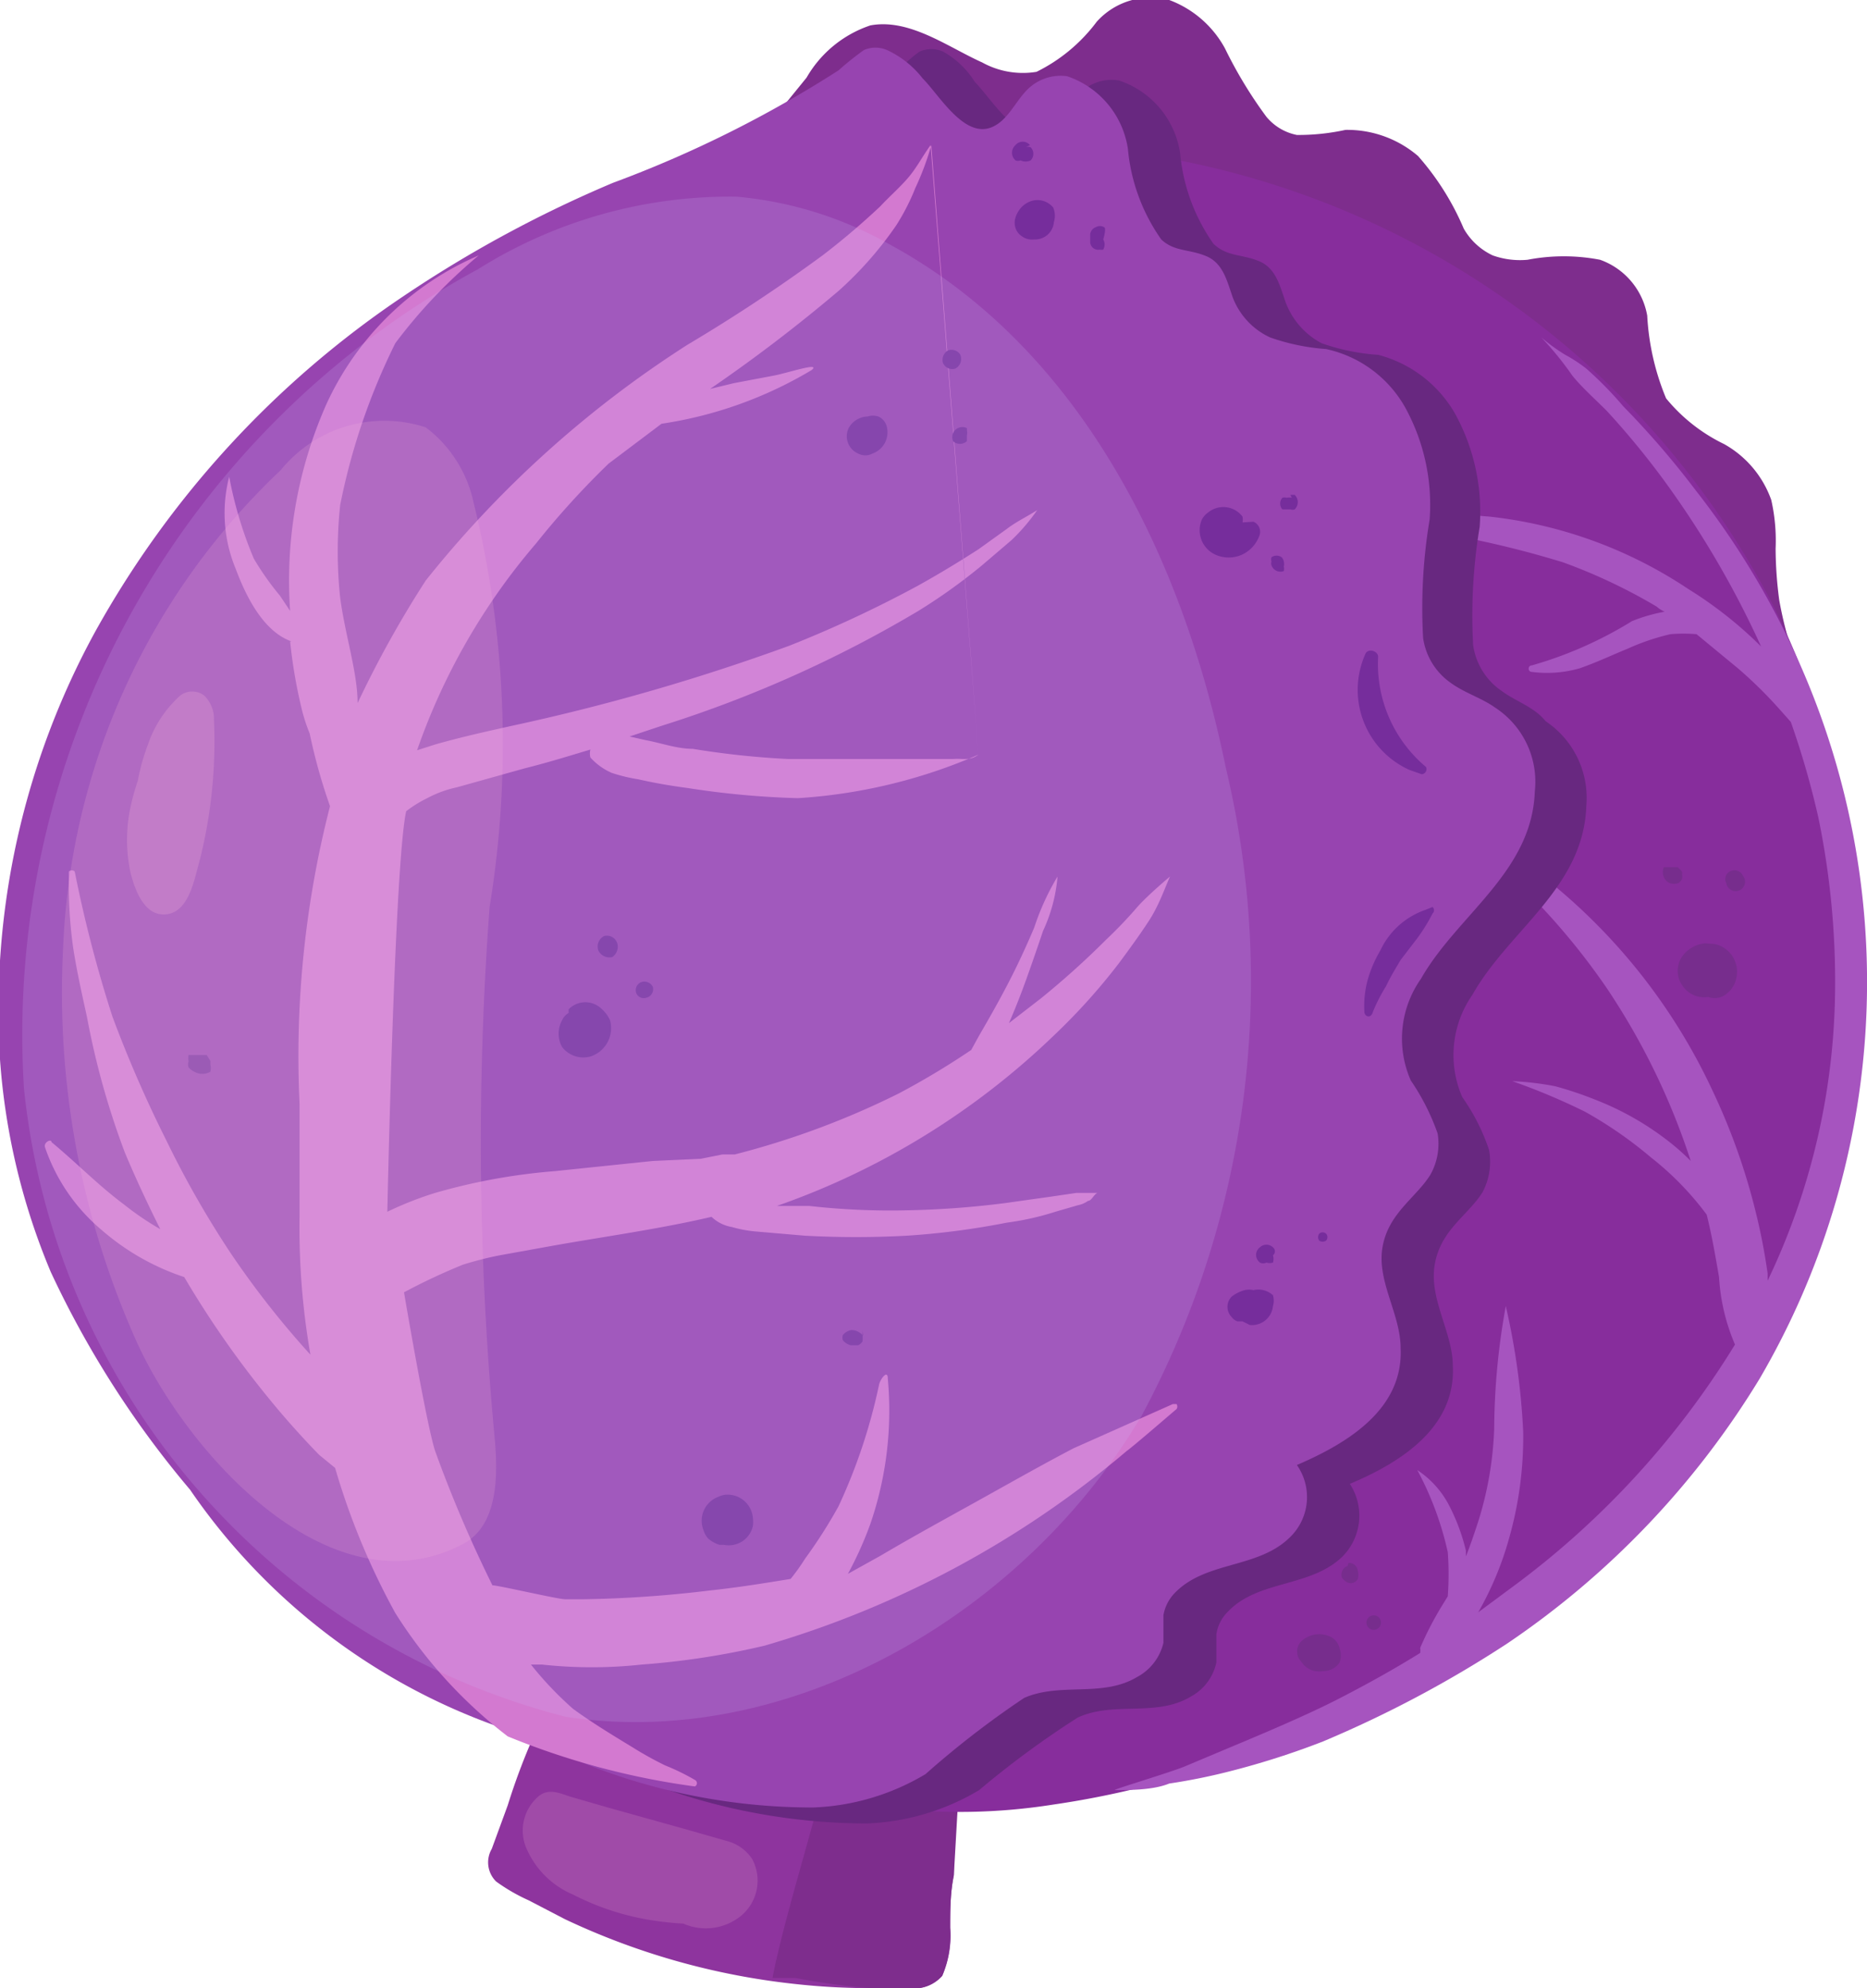 <svg xmlns="http://www.w3.org/2000/svg" viewBox="0 0 25.74 27.4"><g id="Layer_2" data-name="Layer 2"><g id="Layer_1-2" data-name="Layer 1"><g id="Group_4973" data-name="Group 4973"><path id="Path_19683-3" data-name="Path 19683-3" d="M12.83,24.19h0l-5.18-.57c0-.09-.11-.11-.15,0A8.92,8.92,0,0,0,7,24.88l-.22.6a.37.37,0,0,0,.06.45,2.51,2.51,0,0,0,.45.26l.5.26a9.88,9.88,0,0,0,3.15.89A9.59,9.59,0,0,0,12,27.4l.54,0a.51.51,0,0,0,.45-.17,1.36,1.36,0,0,0,.11-.66c0-.24,0-.48.05-.73,0-.52.06-1,.1-1.57C13.26,24,12.85,23.92,12.83,24.19Z" style="fill:#8e349e"/><path id="Path_19684-3" data-name="Path 19684-3" d="M12.83,24.19h0L11.42,24a1.55,1.55,0,0,1,0,.21c-.05.29-.12.58-.2.87l-.24.86c-.08.29-.16.58-.23.87s-.07.3-.1.45l.32,0A9.46,9.46,0,0,0,12,27.4a4.87,4.87,0,0,0,.54,0,.53.53,0,0,0,.45-.17,1.48,1.48,0,0,0,.11-.66c0-.24,0-.48.05-.72l.09-1.58C13.26,24,12.85,23.92,12.83,24.19Z" style="fill:#7e2d8d"/><path id="Path_19685-3" data-name="Path 19685-3" d="M23.77,6.12a2.36,2.36,0,0,1-.8-.63,3.44,3.44,0,0,1-.26-1.14,1,1,0,0,0-.65-.77,2.64,2.64,0,0,0-1,0,1.12,1.12,0,0,1-.48-.06.9.9,0,0,1-.4-.37,3.68,3.68,0,0,0-.63-1,1.5,1.5,0,0,0-1-.36,3.05,3.05,0,0,1-.67.07.73.73,0,0,1-.42-.25,6,6,0,0,1-.57-.94A1.45,1.45,0,0,0,16.12,0a1,1,0,0,0-1,.3,2.31,2.31,0,0,1-.83.69,1.16,1.16,0,0,1-.75-.13c-.47-.21-1-.61-1.54-.51a1.6,1.6,0,0,0-.88.72l-1,1.23-.49.6a.18.18,0,0,0,0,.24.09.09,0,0,0,.07,0A42.38,42.38,0,0,1,22.11,8.57,9.11,9.11,0,0,1,25,11a.09.09,0,0,0,.12,0,.1.1,0,0,0,0-.09,1.54,1.54,0,0,0-.08-.19l-.05-1a0,0,0,0,0,0-.05v0a5.23,5.23,0,0,1-.46-1.4,5.52,5.52,0,0,1-.05-.71,2.54,2.54,0,0,0-.06-.67A1.43,1.43,0,0,0,23.77,6.12Z" style="fill:#7e2d8d"/><path id="Path_19686-3" data-name="Path 19686-3" d="M24.44,8.33A11.78,11.78,0,0,0,14.46,2,6.32,6.32,0,0,0,10.25,3.2,4.1,4.1,0,0,0,9.54,4a.16.16,0,0,0,.12.26l.38,20a.05.05,0,0,0,0,.07s0,0,0,0a8.26,8.26,0,0,0,4.48.54,12.38,12.38,0,0,0,4.65-1.67,15.71,15.71,0,0,0,4-3.27,10.09,10.09,0,0,0,2-3.63A11,11,0,0,0,24.44,8.33Z" style="fill:#872d9c"/><path id="Path_19687-3" data-name="Path 19687-3" d="M24.9,9.35a11.22,11.22,0,0,0-1.52-2.59,12,12,0,0,0-1-1.16,5,5,0,0,0-.51-.52,2.08,2.08,0,0,0-.29-.19,2.52,2.52,0,0,1-.33-.24s0,0,0,0a4.52,4.52,0,0,1,.43.53c.14.17.31.32.47.48a11.17,11.17,0,0,1,.82,1,13,13,0,0,1,1.31,2.25,5.61,5.61,0,0,0-1-.79,6.14,6.14,0,0,0-2.74-1,10.91,10.91,0,0,1-1.7-.26s0,0,0,0a2.62,2.62,0,0,0,1.31.54,13.64,13.64,0,0,1,1.4.35,7.61,7.61,0,0,1,1.29.61.41.41,0,0,0,.11.07,2.32,2.32,0,0,0-.45.13,5.48,5.48,0,0,1-1.38.61c-.06,0-.06.09,0,.09a1.63,1.63,0,0,0,.66-.05c.23-.08.44-.18.66-.27a3.16,3.16,0,0,1,.59-.2,2.16,2.16,0,0,1,.36,0l.57.47a6,6,0,0,1,.57.56l.16.18a11.75,11.75,0,0,1,.38,1.32,11.17,11.17,0,0,1,.23,2.38,9.47,9.47,0,0,1-.93,4v-.1a8.36,8.36,0,0,0-.17-.87,8.77,8.77,0,0,0-.59-1.65,8.11,8.11,0,0,0-2.14-2.79,9,9,0,0,0-.79-.59,4.44,4.44,0,0,0-.87-.44h0s0,0,0,0c.42.36.87.71,1.26,1.1a9.39,9.39,0,0,1,1.07,1.29A9.56,9.56,0,0,1,23.31,16a3.11,3.11,0,0,0-.33-.29,4,4,0,0,0-1-.56,4.88,4.88,0,0,0-.54-.18,4,4,0,0,0-.59-.07s0,0,0,0a9,9,0,0,1,1,.42,5.68,5.68,0,0,1,.91.63,4.12,4.12,0,0,1,.77.79l0,0c.07.28.12.57.17.86a2.75,2.75,0,0,0,.22.93h0a11.82,11.82,0,0,1-3,3.29l-.54.4a4.45,4.45,0,0,0,.42-1A5.12,5.12,0,0,0,21,19.73,9.73,9.73,0,0,0,20.76,18a0,0,0,0,0,0,0,9.67,9.67,0,0,0-.16,1.69A4.8,4.8,0,0,1,20.37,21c-.05.15-.1.3-.16.45,0,0,0,0,0-.08a2.72,2.72,0,0,0-.23-.62,1.3,1.3,0,0,0-.44-.49s-.05,0,0,0a4.38,4.38,0,0,1,.42,1.13,4.1,4.1,0,0,1,0,.61h0l-.08.13a4.56,4.56,0,0,0-.3.58.25.25,0,0,1,0,.07c-.37.23-.75.44-1.14.64s-.95.44-1.43.64l-.69.29c-.26.1-1,.32-.95.32.21,0,.53,0,.75-.09a8.29,8.29,0,0,0,.84-.17A11.05,11.05,0,0,0,18.24,24a15.82,15.82,0,0,0,2.54-1.35A11.8,11.8,0,0,0,24.26,19,10.83,10.83,0,0,0,24.9,9.35Z" style="fill:#a654bf"/><path id="Path_19688-3" data-name="Path 19688-3" d="M20.7,9.52a.92.92,0,0,1-.39-.63,7.44,7.44,0,0,1,.09-1.63,2.8,2.8,0,0,0-.34-1.56A1.72,1.72,0,0,0,19,4.89a2.92,2.92,0,0,1-.78-.16,1.06,1.06,0,0,1-.49-.55c-.08-.22-.13-.48-.37-.58s-.44-.06-.63-.24a2.57,2.57,0,0,1-.46-1.25,1.25,1.25,0,0,0-.84-1,.6.6,0,0,0-.57.21c-.14.14-.24.37-.42.47-.4.22-.76-.42-1-.66A1.21,1.21,0,0,0,13,.71a.4.4,0,0,0-.32,0c-.12.08-.23.2-.34.28A15.06,15.06,0,0,1,9.14,2.55,16.92,16.92,0,0,0,6.27,4.11,13.38,13.38,0,0,0,2,8.76,11,11,0,0,0,.73,14.7a9.72,9.72,0,0,0,.71,2.95,13.29,13.29,0,0,0,1.93,3.08A8.73,8.73,0,0,0,7.62,24c.34.16.69.31,1,.44a8.45,8.45,0,0,0,3.33.69,3.25,3.25,0,0,0,1.55-.46,12.62,12.62,0,0,1,1.36-1c.5-.23,1.08,0,1.56-.29a.7.7,0,0,0,.35-.47c0-.13,0-.26,0-.39a.55.55,0,0,1,.16-.31c.42-.44,1.14-.33,1.58-.76a.8.8,0,0,0,.1-1c.69-.29,1.46-.77,1.42-1.62,0-.47-.33-.92-.25-1.4s.46-.68.66-1a.9.9,0,0,0,.09-.58,2.79,2.79,0,0,0-.37-.73,1.45,1.45,0,0,1,.14-1.41c.5-.89,1.53-1.47,1.57-2.6a1.27,1.27,0,0,0-.56-1.17C21.15,9.74,20.9,9.67,20.7,9.52Z" style="fill:#682880"/><path id="Path_19689-3" data-name="Path 19689-3" d="M20,9.41a.91.91,0,0,1-.38-.62,7.4,7.4,0,0,1,.09-1.63,2.78,2.78,0,0,0-.34-1.55,1.65,1.65,0,0,0-1.09-.8,2.93,2.93,0,0,1-.77-.16A1,1,0,0,1,17,4.11c-.08-.22-.13-.48-.37-.58s-.44-.06-.62-.23a2.57,2.57,0,0,1-.46-1.25,1.25,1.25,0,0,0-.84-1,.65.65,0,0,0-.57.21c-.14.15-.24.37-.42.47-.4.23-.76-.41-1-.65a1.33,1.33,0,0,0-.49-.39.4.4,0,0,0-.32,0,4.29,4.29,0,0,0-.35.28A16.09,16.09,0,0,1,8.45,2.52,16.93,16.93,0,0,0,5.58,4.07,13.38,13.38,0,0,0,1.31,8.71,10.86,10.86,0,0,0,0,14.6a9.23,9.23,0,0,0,.7,2.93,13.41,13.41,0,0,0,1.92,3A8.65,8.65,0,0,0,6.88,23.8c.34.16.68.3,1,.43a8.48,8.48,0,0,0,3.33.68,3.25,3.25,0,0,0,1.55-.46,12.62,12.62,0,0,1,1.36-1.05c.5-.22,1.08,0,1.56-.29a.72.72,0,0,0,.36-.47c0-.13,0-.26,0-.38a.58.58,0,0,1,.16-.31c.43-.44,1.14-.33,1.58-.76a.77.77,0,0,0,.1-1c.7-.3,1.47-.77,1.43-1.61,0-.47-.33-.92-.25-1.39s.46-.68.66-1a.87.87,0,0,0,.1-.57,3.13,3.13,0,0,0-.37-.73,1.43,1.43,0,0,1,.14-1.4c.5-.88,1.53-1.47,1.57-2.58a1.22,1.22,0,0,0-.55-1.16C20.43,9.62,20.19,9.55,20,9.41Z" style="fill:#9744b0"/><path id="Path_19690-3" data-name="Path 19690-3" d="M12.83,2c-.11.15-.19.31-.31.45s-.26.26-.38.39a10.27,10.27,0,0,1-.8.68q-.9.66-1.86,1.23A14.82,14.82,0,0,0,5.87,8a14.6,14.6,0,0,0-.94,1.69c0-.42-.17-.93-.24-1.45a6.07,6.07,0,0,1,0-1.28,8.91,8.91,0,0,1,.76-2.23A7.18,7.18,0,0,1,6.6,3.52s0,0,0,0h0A4.08,4.08,0,0,0,4.5,5.57,6,6,0,0,0,4,8.42l-.14-.21A3.86,3.86,0,0,1,3.5,7.7a5.46,5.46,0,0,1-.34-1.13,0,0,0,0,0,0,0,0,0,0,0,0,0,0h0a2,2,0,0,0,.09,1.27c.13.35.37.86.77,1H4a6.89,6.89,0,0,0,.15.89,2.4,2.4,0,0,0,.12.38,7.73,7.73,0,0,0,.28,1,13.82,13.82,0,0,0-.42,4.1c0,.29,0,1.32,0,1.56a10.14,10.14,0,0,0,.15,1.9,12.31,12.31,0,0,1-1.1-1.4,13.35,13.35,0,0,1-.89-1.56,17.12,17.12,0,0,1-.74-1.7,17.77,17.77,0,0,1-.52-2,.06.06,0,0,0-.08,0s0,0,0,.06a6.19,6.19,0,0,0,.06,1c.05.32.12.63.19.95a10.93,10.93,0,0,0,.52,1.86c.15.36.32.72.49,1.06a4,4,0,0,1-.5-.34c-.35-.26-.65-.57-1-.86,0-.05-.11,0-.09.07a2.57,2.57,0,0,0,.78,1.14,3.32,3.32,0,0,0,1.14.65,13.32,13.32,0,0,0,1.14,1.64q.34.42.72.81l.22.18a9.87,9.87,0,0,0,.83,2A6.51,6.51,0,0,0,7,23.93a10.47,10.47,0,0,0,2.58.69.05.05,0,0,0,0-.09,3.11,3.11,0,0,0-.41-.2,4.79,4.79,0,0,1-.45-.25c-.28-.17-.56-.34-.82-.53a4.76,4.76,0,0,1-.58-.61l.15,0a6.37,6.37,0,0,0,1.38,0,10.79,10.79,0,0,0,1.69-.26A13.57,13.57,0,0,0,15.53,20c.11-.08.57-.48.69-.58a.06.06,0,0,0,0-.07s0,0-.05,0l-1.37.61c-.44.23-.88.48-1.33.73s-.89.49-1.33.75l-.45.25h0A5,5,0,0,0,12,21,4.8,4.8,0,0,0,12.24,19c0-.13-.1,0-.12.08a7.71,7.71,0,0,1-.56,1.68,6.76,6.76,0,0,1-.46.72,2.83,2.83,0,0,1-.2.28c-.37.06-.74.12-1.12.16a16.38,16.38,0,0,1-1.72.12H7.79c-.1,0-1-.21-1-.19A17.83,17.83,0,0,1,6,20c-.12-.36-.43-2.19-.43-2.19a8.5,8.5,0,0,1,.81-.38,4.77,4.77,0,0,1,.51-.13l.72-.13c.73-.13,1.47-.23,2.2-.4a.53.53,0,0,0,.28.14,1.7,1.7,0,0,0,.31.06l.7.06a13.08,13.08,0,0,0,1.4,0,10.63,10.63,0,0,0,1.38-.18,3.82,3.82,0,0,0,.67-.15l.31-.09a.35.35,0,0,0,.14-.06c.05,0,.08-.09.13-.11s0,0,0,0a0,0,0,0,0,0,0c-.06,0-.09,0-.15,0h-.14l-.34.05-.64.09a12.44,12.44,0,0,1-1.36.1,9.94,9.94,0,0,1-1.34-.06l-.45,0a10.49,10.49,0,0,0,3.82-2.35,8.47,8.47,0,0,0,.9-1c.14-.19.28-.38.41-.58s.2-.4.29-.61c0,0,0,0,0,0s-.31.26-.45.42a6,6,0,0,1-.43.45,11.54,11.54,0,0,1-.9.81l-.44.34c.07-.16.13-.31.19-.47s.19-.53.28-.8a2.2,2.2,0,0,0,.2-.75h0a3.42,3.42,0,0,0-.32.7c-.11.26-.23.52-.36.77s-.26.48-.4.72l-.11.2a10.77,10.77,0,0,1-1,.6,11.37,11.37,0,0,1-2.26.84l-.17,0-.3.06L9,16l-1.35.14A8.29,8.29,0,0,0,6,16.44a4.77,4.77,0,0,0-.66.26s.1-4.81.26-5.52A1.65,1.65,0,0,1,5.89,11a1.56,1.56,0,0,1,.41-.15l.93-.26c.32-.08.61-.17.91-.26a.21.21,0,0,0,0,.11.86.86,0,0,0,.29.21,2.22,2.22,0,0,0,.37.09c.22.05.45.09.68.12A11.82,11.82,0,0,0,11,11a7.39,7.39,0,0,0,2.49-.6m0,0c-.12.09-.22.05-.34.06l-.31,0-.64,0c-.44,0-.89,0-1.34,0a11.65,11.65,0,0,1-1.31-.14c-.22,0-.43-.08-.65-.12l-.22-.05.45-.15a16.7,16.7,0,0,0,3.53-1.58,7.82,7.82,0,0,0,.88-.63l.41-.35a2.71,2.71,0,0,0,.35-.41s0,0,0,0h0c-.14.09-.29.16-.42.26l-.39.28c-.28.18-.56.35-.85.51a16.52,16.52,0,0,1-1.76.82A28.9,28.9,0,0,1,7.07,10c-.36.08-.72.16-1.07.26l-.25.08,0,0A8.82,8.82,0,0,1,7.39,7.49a11.54,11.54,0,0,1,1-1.1l.73-.55a5.65,5.65,0,0,0,2.07-.74c.14-.12-.36.05-.54.08l-.53.1-.33.08q.92-.63,1.77-1.35a5,5,0,0,0,.8-.91,3.06,3.06,0,0,0,.26-.51A3.83,3.83,0,0,0,12.84,2s0,0,0,0,0,0,0,0Z" style="fill:#d379d0"/><path id="Path_19691-3" data-name="Path 19691-3" d="M17.28,17.78a.26.26,0,0,0-.12,0,.51.51,0,0,0-.18.09.2.2,0,0,0,0,.28.16.16,0,0,0,.08.06l.07,0,0,0,.1.05h0a.29.29,0,0,0,.32-.26.26.26,0,0,0,0-.15A.3.3,0,0,0,17.28,17.78Z" style="fill:#762d9c"/><path id="Path_19692-3" data-name="Path 19692-3" d="M17.55,17.19a.13.13,0,0,0-.18,0,.13.13,0,0,0-.05.13.14.14,0,0,0,.05.08.1.1,0,0,0,.09,0,.15.15,0,0,0,.09,0,.17.17,0,0,0,0-.1h0A.07.07,0,0,0,17.55,17.19Z" style="fill:#762d9c"/><path id="Path_19693-3" data-name="Path 19693-3" d="M18.19,17a.08.08,0,0,0,0,.1.09.09,0,0,0,.09,0,.07.07,0,0,0,0-.1A.07.07,0,0,0,18.19,17Z" style="fill:#762d9c"/><path id="Path_19694-3" data-name="Path 19694-3" d="M8.3,13.91a.32.32,0,0,0-.46,0h0l0,.05a.22.22,0,0,0-.09.1.38.38,0,0,0,0,.37.37.37,0,0,0,.39.13.41.41,0,0,0,.27-.5A.44.44,0,0,0,8.3,13.91Z" style="fill:#762e9c"/><path id="Path_19695-3" data-name="Path 19695-3" d="M8.33,12.9a.16.16,0,0,0-.08.2.17.17,0,0,0,.19.09A.17.17,0,0,0,8.51,13,.15.15,0,0,0,8.33,12.9Z" style="fill:#762e9c"/><path id="Path_19696-3" data-name="Path 19696-3" d="M8.83,13.54a.12.12,0,0,0-.06.14.11.11,0,0,0,.14.07A.12.12,0,0,0,9,13.6.13.13,0,0,0,8.83,13.54Z" style="fill:#762e9c"/><path id="Path_19697-3" data-name="Path 19697-3" d="M17.13,7.2h0a.2.2,0,0,0,0-.08.33.33,0,0,0-.47-.06.28.28,0,0,0-.09.1.37.37,0,0,0,.2.49.45.45,0,0,0,.34,0,.46.46,0,0,0,.25-.26.15.15,0,0,0-.08-.2Z" style="fill:#762d9c"/><path id="Path_19698-3" data-name="Path 19698-3" d="M17.81,6.86a.16.16,0,0,0-.07,0,.1.1,0,0,0-.06,0l0,0a.12.12,0,0,0,0,.16s0,0,0,0h.11a.09.09,0,0,0,.06,0,.14.14,0,0,0,0-.2l-.06,0Z" style="fill:#762d9c"/><path id="Path_19699-3" data-name="Path 19699-3" d="M17.67,7.68a.12.12,0,0,0-.14,0h0a.09.09,0,0,0,0,.06v0a.11.11,0,0,0,0,0,.07.07,0,0,0,0,.05.13.13,0,0,0,.17.08h0a.13.13,0,0,0,0-.06l0,0a.17.17,0,0,0,0-.07h0A.12.12,0,0,0,17.67,7.68Z" style="fill:#762d9c"/><path id="Path_19700-3" data-name="Path 19700-3" d="M23.51,13a.44.44,0,0,0-.31.17.35.35,0,0,0,0,.42.36.36,0,0,0,.35.15.28.28,0,0,0,.18,0,.36.36,0,0,0,.21-.27.39.39,0,0,0-.3-.46Z" style="fill:#772d8d"/><path id="Path_19701-3" data-name="Path 19701-3" d="M23.18,12v0l-.05-.05H23l-.06,0,0,0s0,0,0,0a.17.17,0,0,0,0,.14.15.15,0,0,0,.08.08.17.17,0,0,0,.12,0l0,0a.13.13,0,0,0,.05-.06v0l0,0a.13.13,0,0,0,0-.06A.05.05,0,0,0,23.18,12Z" style="fill:#772d8d"/><path id="Path_19702-3" data-name="Path 19702-3" d="M23.87,12a.12.12,0,0,0-.07.17.13.13,0,1,0,.23-.1A.13.13,0,0,0,23.87,12Z" style="fill:#772d8d"/><path id="Path_19703-3" data-name="Path 19703-3" d="M18.3,22.54a.36.36,0,0,0-.36.08.2.2,0,0,0,0,.28.29.29,0,0,0,.3.13h0a.27.27,0,0,0,.23-.12.3.3,0,0,0,0-.19A.24.24,0,0,0,18.3,22.54Z" style="fill:#772d8d"/><path id="Path_19704-3" data-name="Path 19704-3" d="M18.58,21.58a.13.13,0,0,0-.08.16l0,0a.19.19,0,0,0,.08.07.11.11,0,0,0,.14-.05.21.21,0,0,0,0-.11.12.12,0,0,0-.13-.11Z" style="fill:#772d8d"/><path id="Path_19705-3" data-name="Path 19705-3" d="M18.9,22.27a.1.1,0,1,0,.13.05A.1.1,0,0,0,18.9,22.27Z" style="fill:#772d8d"/><g id="Group_4967-3" data-name="Group 4967-3"><path id="Path_19706-3" data-name="Path 19706-3" d="M9.9,20.63a.35.35,0,0,0-.2.46.3.3,0,0,0,.06.11.42.42,0,0,0,.16.09l.06,0a.34.34,0,0,0,.4-.26.45.45,0,0,0,0-.11A.35.35,0,0,0,10,20.6.31.31,0,0,0,9.9,20.63Z" style="fill:#762e9c"/></g><path id="Path_19707-3" data-name="Path 19707-3" d="M11.9,18.41a.21.21,0,0,0-.16-.08.19.19,0,0,0-.12.07h0l0,0a.09.09,0,0,0,0,0v0a0,0,0,0,0,0,0,0,0,0,0,1,0,0,.11.11,0,0,0,0,.07.21.21,0,0,0,.11.07h.1a.15.15,0,0,0,.06-.05h0l0,0a.34.34,0,0,0,0-.1s0,0,0-.05Z" style="fill:#762d9c"/><path id="Path_19708-3" data-name="Path 19708-3" d="M2.85,14.54l-.06,0-.09,0H2.65l0,0-.05,0,0,0,0,0a.29.29,0,0,0,0,.09.11.11,0,0,0,0,.08l0,0a.24.24,0,0,0,.08.06.22.22,0,0,0,.22,0l0,0a.21.21,0,0,0,0-.1v0l0-.05Z" style="fill:#762d9c"/><path id="Path_19709-3" data-name="Path 19709-3" d="M12.11,5.74a.25.25,0,0,0-.15,0,.31.31,0,0,0-.26.16.26.26,0,0,0,.13.35h0a.21.21,0,0,0,.2,0,.31.31,0,0,0,.2-.35A.21.21,0,0,0,12.11,5.74Z" style="fill:#762d9c"/><path id="Path_19710-3" data-name="Path 19710-3" d="M13.33,5.9a.14.14,0,0,0-.19.07.14.14,0,0,0,0,.11l0,0,0,0a.14.14,0,0,0,.19,0l0-.06V6a.14.14,0,0,0,0-.07A.12.12,0,0,0,13.33,5.9Z" style="fill:#762d9c"/><path id="Path_19711-3" data-name="Path 19711-3" d="M13.07,4.83A.15.15,0,0,0,13,5a.14.14,0,0,0,.17.08.15.15,0,0,0,.07-.19A.14.14,0,0,0,13.07,4.83Z" style="fill:#762d9c"/><path id="Path_19712-3" data-name="Path 19712-3" d="M14.52,2.86a.28.28,0,0,0-.3-.09.33.33,0,0,0-.19.16A.29.29,0,0,0,14,3a.23.23,0,0,0,0,.14.21.21,0,0,0,.08.11.24.24,0,0,0,.18.05h0a.26.26,0,0,0,.27-.24A.29.29,0,0,0,14.52,2.86Z" style="fill:#762d9c"/><path id="Path_19713-3" data-name="Path 19713-3" d="M14.2,2h0A.13.13,0,0,0,14,2a.14.14,0,0,0,0,.21.09.09,0,0,0,.07,0,.16.16,0,0,0,.14,0l0,0a.13.13,0,0,0,0-.18.09.09,0,0,0-.07,0Z" style="fill:#762d9c"/><path id="Path_19714-3" data-name="Path 19714-3" d="M15.22,3.13a.11.11,0,0,0-.11,0,.12.12,0,0,0-.08.1v.11a.11.11,0,0,0,.13.1l0,0a.12.12,0,0,0,.05,0l0,0a.14.14,0,0,0,0-.14S15.26,3.14,15.22,3.13Z" style="fill:#762d9c"/><path id="Path_19715-3" data-name="Path 19715-3" d="M19.65,12.54a1.07,1.07,0,0,0-.62.56,1.71,1.71,0,0,0-.17.39,1.38,1.38,0,0,0-.05.45c0,.07.09.11.12,0a2.31,2.31,0,0,1,.18-.35c.06-.13.13-.24.2-.36l.23-.3a2.39,2.39,0,0,0,.21-.34.06.06,0,0,0,0-.09Z" style="fill:#762d9c"/><path id="Path_19716-3" data-name="Path 19716-3" d="M19.66,10.57A1.85,1.85,0,0,1,19,9.05c0-.07-.12-.12-.17-.05a1.21,1.21,0,0,0,.6,1.61l.17.06A.07.07,0,0,0,19.66,10.57Z" style="fill:#762d9c"/><g id="Group_4968-3" data-name="Group 4968-3" style="opacity:0.18"><path id="Path_19717-3" data-name="Path 19717-3" d="M12.25,3.36a5.2,5.2,0,0,0-2.1-.65,6.54,6.54,0,0,0-3.56,1A12,12,0,0,0,.33,15,10,10,0,0,0,7.8,23.66c3.12.48,6.35-1.46,7.94-4.15a12.65,12.65,0,0,0,1.16-8.93C16.31,7.69,14.9,4.79,12.25,3.36Z" style="fill:#cdb6f7"/></g><g id="Group_4969-3" data-name="Group 4969-3" style="opacity:0.19"><path id="Path_19718-3" data-name="Path 19718-3" d="M5.87,5.89a1.84,1.84,0,0,0-2,.59,9.58,9.58,0,0,0-3,6.59,11.76,11.76,0,0,0,1,5.39c.67,1.51,2.66,3.79,4.51,2.82.48-.25.49-.92.44-1.46a43.66,43.66,0,0,1-.07-7.32,13.93,13.93,0,0,0-.22-5.57A1.76,1.76,0,0,0,5.87,5.89Z" style="fill:#f7b6d9"/></g><path id="Path_19719-3" data-name="Path 19719-3" d="M2.82,9.59a.27.27,0,0,0-.34,0,1.6,1.6,0,0,0-.44.67,2.85,2.85,0,0,0-.14.5,3.1,3.1,0,0,0-.1.36,2.15,2.15,0,0,0,0,.91c.06.23.19.61.5.57s.38-.49.45-.73a6.7,6.7,0,0,0,.2-1.95A.45.45,0,0,0,2.82,9.59Z" style="fill:#f7b6d9;opacity:0.23;isolation:isolate"/><path id="Path_19720-3" data-name="Path 19720-3" d="M10.37,25.62a.6.6,0,0,0-.32-.24l-.56-.16-1.11-.31-.52-.15c-.15-.05-.3-.12-.44,0a.62.62,0,0,0-.15.74,1.21,1.21,0,0,0,.63.61,3.61,3.61,0,0,0,1,.34,4.35,4.35,0,0,0,.52.06h0a.77.77,0,0,0,.8-.11A.63.63,0,0,0,10.37,25.62Z" style="fill:#f7b6d9;opacity:0.18;isolation:isolate"/></g></g></g></svg>